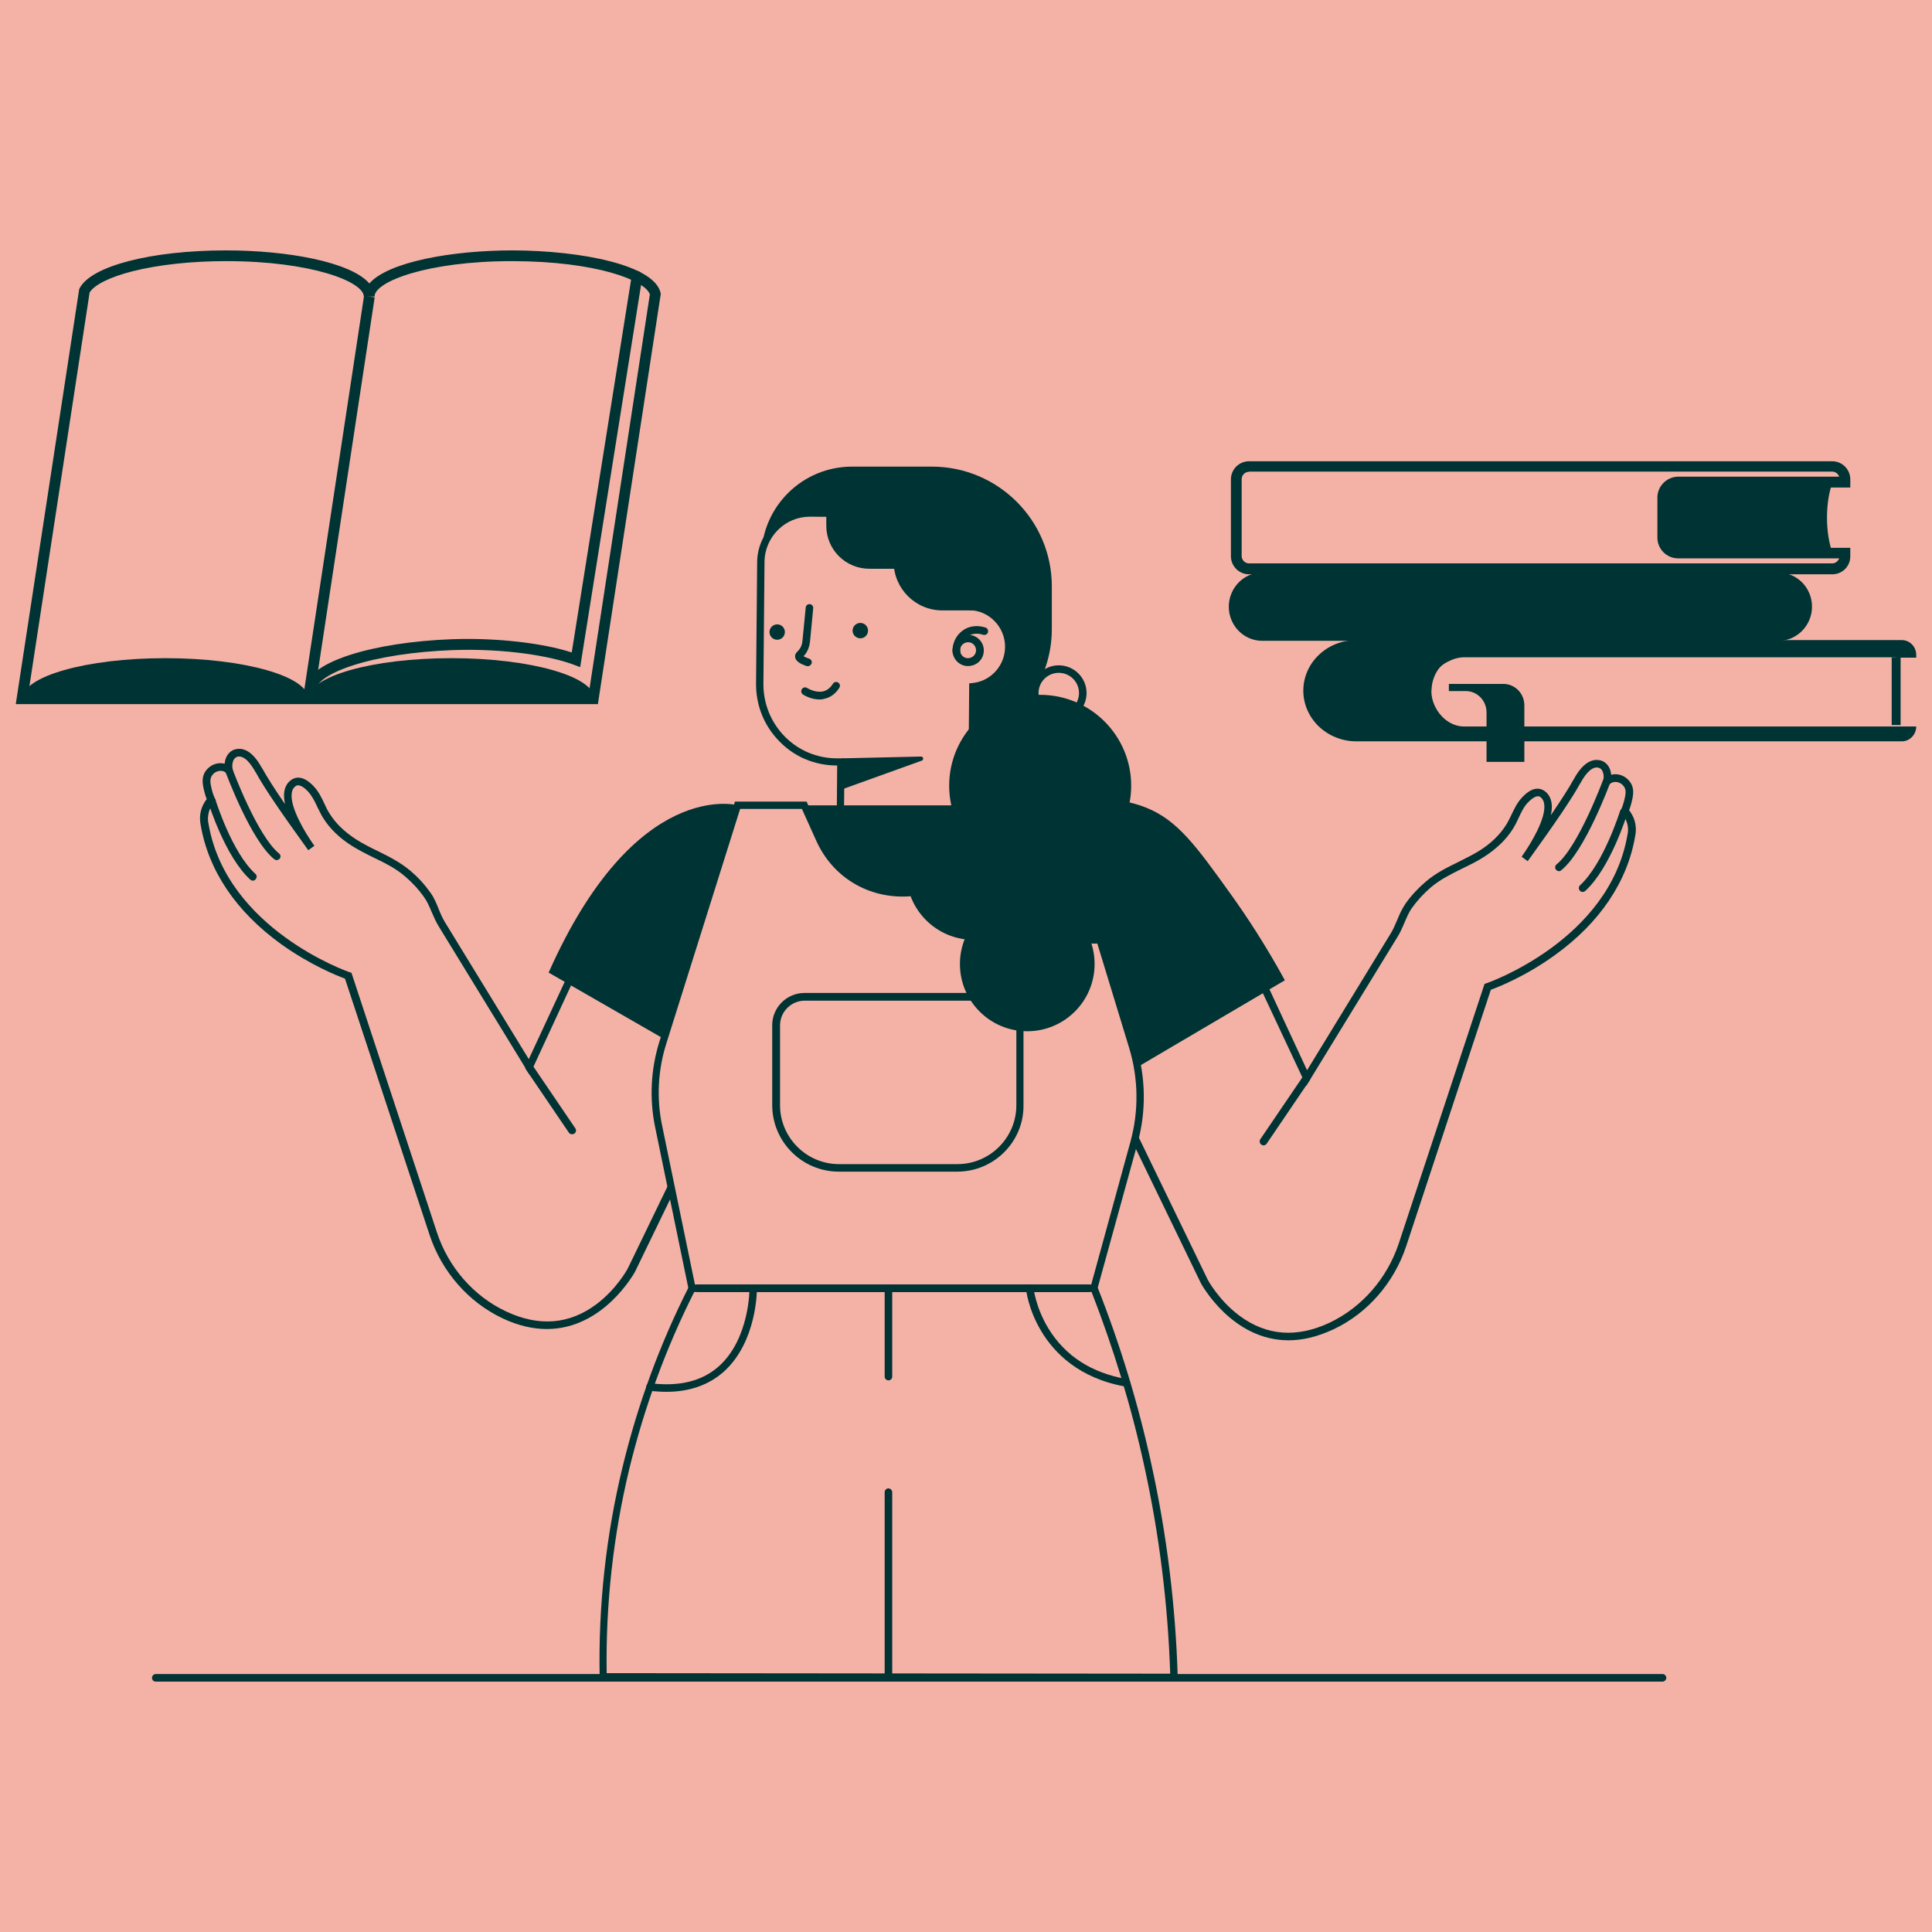 <svg width="245" height="245" viewBox="0 0 245 245" fill="none" xmlns="http://www.w3.org/2000/svg">
<g clip-path="url(#clip0_601_709)">
<path d="M245 0H0V245H245V0Z" fill="#F4B2A6"/>
<path d="M149.329 213.149L76.045 213.081V212.628C75.863 203.67 76.848 194.688 78.956 186.001C80.865 178.109 83.681 170.42 87.361 163.163L87.499 162.913H139.059L139.172 163.207C142.056 170.511 144.372 178.109 146.03 185.774C147.965 194.597 149.079 203.646 149.348 212.673L149.33 213.149H149.329ZM76.934 212.174L148.396 212.242C148.102 203.419 147.006 194.574 145.122 185.979C143.489 178.448 141.218 171.009 138.419 163.82H88.043C84.45 170.941 81.702 178.472 79.819 186.205C77.772 194.687 76.796 203.442 76.934 212.174H76.934Z" fill="#003334"/>
<path d="M134.265 91.401C132.313 91.401 130.749 89.814 130.749 87.886C130.749 85.935 132.338 84.37 134.265 84.37C136.217 84.37 137.789 85.958 137.789 87.886C137.789 89.814 136.217 91.401 134.265 91.401ZM134.265 85.323C132.857 85.323 131.699 86.457 131.699 87.886C131.699 89.314 132.839 90.449 134.265 90.449C135.673 90.449 136.83 89.315 136.83 87.886C136.83 86.457 135.673 85.323 134.265 85.323Z" fill="#003334"/>
<path d="M118.164 59.172H108.058C101.774 59.172 96.678 64.191 96.547 70.428C96.988 67.383 99.601 65.072 102.719 65.092L115.322 65.183C119.865 65.205 123.52 68.948 123.476 73.53L123.45 76.954C126.179 77.272 128.158 79.744 127.881 82.511C127.631 84.983 125.704 86.843 123.338 87.07L123.279 94.008C129.161 91.924 133.384 86.338 133.384 79.766V74.368C133.384 65.977 126.568 59.172 118.164 59.172H118.164Z" fill="#003334"/>
<path d="M123.657 105.735L106.095 105.599L106.164 97.072H106.035C103.305 97.049 100.757 95.983 98.857 94.033C96.896 92.059 95.851 89.451 95.876 86.661L96.015 71.284C96.041 67.61 99.038 64.638 102.666 64.638H102.717L115.32 64.729C117.618 64.752 119.769 65.659 121.41 67.314C123.043 68.992 123.949 71.193 123.932 73.552L123.906 76.568C126.653 77.09 128.632 79.698 128.338 82.556C128.087 85.028 126.204 87.047 123.82 87.455L123.751 94.735V95.19L123.657 105.736V105.735ZM107.011 104.714L122.75 104.828L122.836 95.642V95.189L122.905 86.661L123.319 86.616C125.47 86.411 127.223 84.665 127.431 82.465C127.681 79.97 125.859 77.702 123.388 77.407L122.974 77.362L123.017 73.53C123.043 71.42 122.248 69.424 120.771 67.927C119.32 66.454 117.385 65.636 115.346 65.614L102.735 65.523H102.692C99.556 65.523 96.965 68.086 96.948 71.284L96.809 86.661C96.784 89.202 97.742 91.583 99.513 93.397C101.257 95.166 103.581 96.141 106.052 96.164H107.097L107.011 104.714V104.714Z" fill="#003334"/>
<path d="M122.776 84.461H122.569C121.48 84.348 120.686 83.372 120.798 82.284C120.91 81.195 121.886 80.401 122.975 80.514C124.063 80.628 124.866 81.603 124.746 82.692C124.703 83.213 124.435 83.69 124.02 84.03C123.683 84.302 123.251 84.461 122.776 84.461V84.461ZM122.776 81.444C122.249 81.444 121.817 81.829 121.748 82.351C121.705 82.919 122.111 83.417 122.655 83.463C123.208 83.508 123.726 83.1 123.769 82.556C123.821 81.989 123.406 81.49 122.862 81.444H122.776V81.444Z" fill="#003334"/>
<path d="M106.847 96.164L116.798 95.938C117.092 95.938 117.186 96.346 116.884 96.459L106.804 100.088L106.847 96.164V96.164Z" fill="#003334"/>
<path d="M121.298 83.191C121.048 83.191 120.841 83.01 120.814 82.76C120.702 81.671 121.203 80.582 122.093 79.948C123.406 79.018 124.84 79.54 124.995 79.585C125.245 79.675 125.358 79.97 125.272 80.219C125.177 80.469 124.883 80.582 124.633 80.491C124.59 80.469 123.544 80.084 122.637 80.741C122.024 81.172 121.704 81.921 121.773 82.669C121.79 82.941 121.609 83.168 121.342 83.19H121.298V83.191Z" fill="#003334"/>
<path d="M98.556 81.128C99.1 81.128 99.532 80.691 99.532 80.152C99.532 79.613 99.1 79.176 98.556 79.176C98.02 79.176 97.58 79.614 97.58 80.152C97.58 80.69 98.02 81.128 98.556 81.128Z" fill="#003334"/>
<path d="M109.102 80.946C109.637 80.946 110.078 80.51 110.078 79.97C110.078 79.431 109.637 78.995 109.102 78.995C108.558 78.995 108.117 79.432 108.117 79.97C108.117 80.508 108.558 80.946 109.102 80.946Z" fill="#003334"/>
<path d="M102.442 84.484C102.399 84.484 102.329 84.484 102.286 84.461C101.56 84.211 100.826 83.872 100.826 83.213C100.826 82.919 101.008 82.738 101.146 82.601C101.189 82.556 101.258 82.488 101.327 82.397C101.578 82.102 101.716 81.716 101.759 81.285L102.174 77.043C102.191 76.772 102.442 76.59 102.692 76.612C102.968 76.636 103.15 76.885 103.124 77.134L102.718 81.375C102.649 81.988 102.441 82.532 102.104 82.987C102.035 83.077 101.966 83.145 101.897 83.213C102.009 83.281 102.217 83.394 102.623 83.531C102.873 83.622 103.011 83.894 102.916 84.143C102.83 84.347 102.648 84.484 102.441 84.484L102.442 84.484Z" fill="#003334"/>
<path d="M103.92 88.702C102.806 88.702 101.873 88.113 101.83 88.068C101.605 87.932 101.536 87.614 101.691 87.387C101.83 87.16 102.149 87.092 102.357 87.251C102.374 87.251 103.376 87.886 104.352 87.683C104.853 87.569 105.285 87.251 105.622 86.707C105.761 86.48 106.054 86.412 106.279 86.549C106.512 86.684 106.582 86.98 106.443 87.206C105.968 87.977 105.303 88.453 104.534 88.612C104.327 88.681 104.128 88.703 103.921 88.703L103.92 88.702Z" fill="#003334"/>
<path d="M139.058 163.819H87.386L83.067 142.885C82.342 139.324 82.523 135.605 83.612 132.112L93.2 101.653H102.286L104.351 106.211C106.191 110.317 110.147 112.812 114.665 112.743C119.156 112.675 123.044 110.045 124.771 105.894L126.542 101.63H134.627L144.077 132.589C145.303 136.626 145.373 140.913 144.258 144.972L139.058 163.819ZM88.129 162.912H138.375L143.351 144.791C144.422 140.89 144.371 136.785 143.196 132.906L133.945 102.582H127.129L125.592 106.279C123.726 110.771 119.528 113.606 114.665 113.696C109.776 113.764 105.509 111.065 103.514 106.62L101.691 102.582H93.856L84.475 132.407C83.43 135.74 83.249 139.302 83.957 142.704L88.129 162.912H88.129Z" fill="#003334"/>
<path d="M114.916 72.123H110.235C107.211 72.123 104.784 69.674 104.784 66.68V63.164H114.934V72.123H114.916V72.123Z" fill="#003334"/>
<path d="M127.907 77.407H119.502C116.09 77.407 113.326 74.64 113.326 71.239V68.449H127.907V77.407Z" fill="#003334"/>
<path d="M124.927 63.164H110.441V72.124H124.927V63.164Z" fill="#003334"/>
<path d="M131.906 111.155C138.272 111.155 143.447 105.997 143.447 99.634C143.447 93.271 138.272 88.112 131.906 88.112C125.54 88.112 120.366 93.27 120.366 99.634C120.366 105.998 125.532 111.155 131.906 111.155Z" fill="#003334"/>
<path d="M123.476 119.185C128.192 119.185 132.019 115.367 132.019 110.657C132.019 105.948 128.193 102.129 123.476 102.129C118.759 102.129 114.934 105.947 114.934 110.657C114.934 115.368 118.76 119.185 123.476 119.185V119.185Z" fill="#003334"/>
<path d="M138.808 119.661C143.524 119.661 147.351 115.843 147.351 111.133C147.351 106.424 143.525 102.606 138.808 102.606C134.091 102.606 130.266 106.424 130.266 111.133C130.266 115.843 134.092 119.661 138.808 119.661V119.661Z" fill="#003334"/>
<path d="M121.386 148.578H106.374C101.718 148.578 97.926 144.791 97.926 140.141V130.003C97.926 127.757 99.766 125.92 102.012 125.92H125.705C127.951 125.92 129.791 127.758 129.791 130.003V140.163C129.834 144.79 126.042 148.578 121.386 148.578V148.578ZM102.055 126.896C100.336 126.896 98.919 128.302 98.919 130.026V140.163C98.919 144.269 102.288 147.625 106.399 147.625H121.412C125.524 147.625 128.884 144.269 128.884 140.163V130.026C128.884 128.302 127.476 126.896 125.748 126.896H102.055V126.896Z" fill="#003334"/>
<path d="M130.264 130.774C134.981 130.774 138.807 126.957 138.807 122.247C138.807 117.538 134.981 113.719 130.264 113.719C125.548 113.719 121.73 117.537 121.73 122.247C121.73 126.958 125.548 130.774 130.264 130.774Z" fill="#003334"/>
<path d="M160.231 145.245C160.136 145.245 160.05 145.222 159.955 145.154C159.73 144.996 159.687 144.701 159.817 144.474L165.276 136.444C165.431 136.218 165.725 136.173 165.95 136.309C166.183 136.468 166.226 136.762 166.088 136.989L160.638 145.018C160.526 145.176 160.387 145.245 160.232 145.245H160.231Z" fill="#003334"/>
<path d="M200.707 113.106C200.569 113.106 200.431 113.061 200.345 112.948C200.163 112.743 200.18 112.449 200.362 112.267C203.342 109.546 205.406 102.945 205.432 102.878C205.501 102.628 205.769 102.47 206.045 102.56C206.296 102.628 206.451 102.9 206.357 103.173C206.27 103.444 204.206 110.09 201.018 112.993C200.932 113.061 200.819 113.106 200.707 113.106V113.106Z" fill="#003334"/>
<path d="M197.711 110.476C197.572 110.476 197.434 110.408 197.322 110.294C197.158 110.09 197.184 109.773 197.391 109.614C200.164 107.368 203.247 99 203.291 98.909C203.386 98.66 203.662 98.523 203.904 98.614C204.154 98.705 204.293 98.977 204.207 99.227C204.068 99.59 200.976 107.937 198.005 110.341C197.91 110.431 197.797 110.477 197.711 110.477L197.711 110.476Z" fill="#003334"/>
<path d="M72.554 143.838C72.39 143.838 72.234 143.77 72.14 143.634L66.689 135.605C66.534 135.378 66.603 135.083 66.828 134.924C67.052 134.765 67.346 134.834 67.51 135.061L72.961 143.089C73.116 143.315 73.047 143.61 72.822 143.769C72.736 143.791 72.641 143.838 72.554 143.838V143.838Z" fill="#003334"/>
<path d="M32.052 111.678C31.94 111.678 31.828 111.633 31.733 111.542C28.554 108.638 26.489 101.994 26.395 101.721C26.326 101.472 26.463 101.2 26.714 101.109C26.965 101.04 27.233 101.176 27.328 101.425C27.353 101.494 29.392 108.094 32.389 110.815C32.597 110.996 32.597 111.291 32.415 111.496C32.329 111.632 32.191 111.677 32.052 111.677V111.678Z" fill="#003334"/>
<path d="M35.075 109.07C34.962 109.07 34.868 109.024 34.773 108.956C31.801 106.552 28.709 98.183 28.579 97.843C28.484 97.594 28.622 97.322 28.873 97.231C29.123 97.14 29.392 97.276 29.486 97.525C29.503 97.616 32.622 105.986 35.386 108.23C35.593 108.389 35.636 108.707 35.455 108.911C35.343 109.001 35.204 109.07 35.075 109.07H35.075Z" fill="#003334"/>
<path d="M112.661 213.149C112.393 213.149 112.186 212.922 112.186 212.673V189.221C112.186 188.95 112.41 188.745 112.661 188.745C112.912 188.745 113.144 188.972 113.144 189.221V212.65C113.144 212.922 112.937 213.149 112.661 213.149Z" fill="#003334"/>
<path d="M112.661 175.046C112.393 175.046 112.186 174.819 112.186 174.57V163.366C112.186 163.094 112.41 162.889 112.661 162.889C112.912 162.889 113.144 163.116 113.144 163.366V174.57C113.144 174.842 112.937 175.046 112.661 175.046Z" fill="#003334"/>
<path d="M142.851 175.84H142.764C136.76 174.797 133.651 171.462 132.087 168.877C130.377 166.065 130.109 163.525 130.109 163.411C130.083 163.139 130.264 162.913 130.541 162.889C130.809 162.867 131.041 163.048 131.059 163.321C131.059 163.344 131.336 165.793 132.925 168.424C135.058 171.939 138.418 174.116 142.919 174.888C143.196 174.933 143.35 175.182 143.307 175.455C143.282 175.682 143.074 175.84 142.85 175.84H142.851Z" fill="#003334"/>
<path d="M84.518 176.498C83.818 176.498 83.109 176.453 82.367 176.362C82.09 176.339 81.91 176.09 81.953 175.818C81.996 175.546 82.229 175.365 82.497 175.41C86.108 175.863 89.019 175.16 91.135 173.278C95.056 169.808 95.056 163.457 95.039 163.389C95.039 163.117 95.238 162.913 95.515 162.889C95.791 162.889 95.99 163.094 95.99 163.366C95.99 163.638 95.99 170.193 91.749 173.98C89.857 175.637 87.43 176.498 84.519 176.498H84.518Z" fill="#003334"/>
<path d="M84.275 131.533L93.519 102.107C93.519 102.13 80.588 98.523 69.574 123.336L84.207 131.75L84.275 131.533Z" fill="#003334"/>
<path d="M137.944 163.842H88.518C88.25 163.842 88.043 163.616 88.043 163.366C88.043 163.116 88.267 162.889 88.518 162.889H137.97C138.238 162.889 138.446 163.116 138.446 163.366C138.446 163.616 138.221 163.842 137.944 163.842Z" fill="#003334"/>
<path d="M229.783 76.931C229.783 79.312 227.874 81.263 225.533 81.263H160.066C157.708 81.263 155.825 79.312 155.825 76.931C155.825 74.55 157.734 72.599 160.066 72.599H225.507C227.874 72.599 229.783 74.527 229.783 76.931Z" fill="#003334"/>
<path d="M231.683 65.637C231.683 67.383 231.96 68.971 232.392 70.15H212.697C211.678 70.15 210.857 69.266 210.857 68.199V63.119C210.857 62.03 211.678 61.168 212.697 61.168H232.392C231.96 62.302 231.683 63.89 231.683 65.636V65.637Z" fill="#003334"/>
<path d="M232.366 72.827H158.391C157.113 72.827 156.094 71.783 156.094 70.536V60.783C156.094 59.513 157.139 58.492 158.391 58.492H232.349C233.619 58.492 234.638 59.536 234.638 60.783V61.827H212.81C212.11 61.827 211.54 62.416 211.54 63.12V68.2C211.54 68.903 212.11 69.471 212.81 69.471H234.638V70.513C234.664 71.784 233.644 72.827 232.366 72.827V72.827ZM158.391 59.831C157.864 59.831 157.458 60.261 157.458 60.76V70.513C157.458 71.034 157.89 71.443 158.391 71.443H232.349C232.755 71.443 233.092 71.171 233.23 70.808H212.81C211.359 70.808 210.176 69.628 210.176 68.177V63.097C210.176 61.645 211.359 60.466 212.81 60.444H233.23C233.092 60.08 232.755 59.808 232.349 59.808H158.391V59.831V59.831Z" fill="#003334"/>
<path d="M241.02 83.35H239.889V91.946H241.02V83.35Z" fill="#003334"/>
<path d="M193.306 89.451V96.618H188.511V90.358C188.511 88.862 187.354 87.637 185.877 87.637H183.734V86.73H190.688C192.139 86.752 193.305 87.954 193.305 89.451H193.306Z" fill="#003334"/>
<path d="M75.82 89.292H2L10.042 36.674L10.085 36.583C11.493 33.748 19.146 31.752 28.691 31.752C36.387 31.752 44.472 33.203 46.84 35.947C49.198 33.226 57.283 31.752 64.988 31.752C73.781 31.775 83.042 33.635 83.775 37.172L83.793 37.309L83.724 37.717L75.82 89.292V89.292ZM3.59 87.932H74.663L82.385 37.49L82.411 37.332C81.815 35.54 75.595 33.136 64.962 33.113C54.156 33.113 47.496 35.722 47.496 37.604H46.132C46.132 35.722 39.48 33.113 28.666 33.113C24.33 33.113 20.123 33.568 16.875 34.383C13.973 35.109 11.926 36.13 11.356 37.105L11.269 37.717L3.59 87.932V87.932Z" fill="#003334"/>
<path d="M46.166 37.501L38.427 88.516L39.774 88.719L47.514 37.705L46.166 37.502V37.501Z" fill="#003334"/>
<path d="M39.117 88.634C39.117 85.777 31.006 83.463 20.969 83.463C10.931 83.463 2.82 85.777 2.82 88.634H39.117V88.634Z" fill="#003334"/>
<path d="M75.388 88.634C75.388 85.777 67.277 83.463 57.239 83.463C47.202 83.463 39.091 85.777 39.091 88.634H75.388Z" fill="#003334"/>
<path d="M39.385 88.226C39.022 88.226 38.728 87.931 38.703 87.568C38.642 85.845 40.594 84.28 44.36 83.055C47.815 81.944 52.402 81.241 57.334 81.059C62.871 80.855 68.823 81.535 72.503 82.738L80.112 34.95C80.181 34.587 80.527 34.315 80.89 34.383C81.252 34.452 81.52 34.791 81.451 35.154L73.573 84.598L72.779 84.303C69.937 83.214 64.055 82.194 57.352 82.443C52.557 82.624 48.083 83.305 44.775 84.371C41.25 85.505 40.024 86.753 40.067 87.546C40.093 87.931 39.799 88.227 39.41 88.249L39.385 88.226H39.385Z" fill="#003334"/>
<path d="M19.759 213.248H210.831C211.09 213.248 211.306 213.028 211.306 212.767C211.306 212.506 211.09 212.286 210.831 212.286H19.759C19.491 212.286 19.275 212.506 19.275 212.767C19.275 213.048 19.474 213.248 19.759 213.248Z" fill="#023435"/>
<path d="M243 83.395V83.055C243 82.013 242.18 81.173 241.186 81.173H171.996C168.273 81.173 165.275 84.053 165.275 87.592C165.275 89.361 166.044 90.971 167.245 92.128C168.471 93.284 170.156 94.01 171.996 94.01H241.186C242.18 94.01 243 93.149 243 92.128H185.67C184.254 92.128 183.007 91.265 182.257 90.089C182.196 89.997 182.148 89.896 182.094 89.799C182.041 89.703 181.988 89.608 181.942 89.508C181.883 89.381 181.83 89.253 181.783 89.121C181.724 88.958 181.675 88.795 181.636 88.629V88.627C181.621 88.566 181.604 88.506 181.593 88.444C181.543 88.184 181.515 87.921 181.515 87.659V87.637C181.515 87.629 181.517 87.622 181.517 87.614C181.518 87.519 181.539 87.416 181.546 87.318C181.561 87.121 181.573 86.923 181.612 86.734C181.781 85.883 182.166 85.037 182.715 84.507C183.022 84.22 183.395 84.003 183.79 83.822C183.977 83.725 184.171 83.645 184.372 83.578H184.373C184.566 83.513 184.76 83.456 184.963 83.421C185.185 83.377 185.411 83.35 185.644 83.35H240.46V83.395H242.999H243Z" fill="#003334"/>
<path d="M143.576 132.747C143.811 133.515 143.989 134.294 144.138 135.078L144.215 135.334L162.933 124.311C160.48 119.82 158.07 116.169 156.048 113.357C151.617 107.165 149.302 104.035 145.415 102.448C141.286 100.769 137.123 101.336 134.264 102.13L134.919 104.318L143.575 132.748L143.576 132.747Z" fill="#003334"/>
<path d="M134.265 102.163V102.129H134.255L134.265 102.163Z" fill="#003334"/>
<path d="M125.134 106.098L126.784 102.129H101.968L103.894 106.416C108.057 115.647 121.248 115.442 125.134 106.098Z" fill="#003334"/>
<path d="M84.951 149.82L79.613 160.848C79.595 160.894 78.23 163.434 75.639 165.385C72.184 167.97 68.323 168.265 64.151 166.292C60.056 164.364 56.852 160.69 55.401 156.268L44.568 123.358L44.344 123.29C44.18 123.245 28.709 117.846 26.438 104.442C26.351 104.057 26.351 103.671 26.421 103.285C26.532 102.559 26.896 102.06 27.172 101.743L27.371 101.516L27.232 101.222C27.077 100.882 26.964 100.541 26.869 100.178C26.645 99.249 26.532 98.681 27.034 98.159C27.258 97.91 27.621 97.752 27.967 97.752C28.235 97.752 28.485 97.819 28.692 98.046L29.755 98.999L29.505 97.592C29.375 96.912 29.53 96.277 29.919 96.049C30.005 95.982 30.169 95.914 30.395 95.936C31.034 95.982 31.707 96.662 32.416 97.932L32.442 97.955C33.435 99.793 35.456 102.786 38.981 107.663C39.05 107.754 39.067 107.798 39.093 107.821L39.87 107.254C39.818 107.185 39.749 107.095 39.706 107.027C38.73 105.644 36.708 102.332 37.002 100.54C37.045 100.155 37.227 99.882 37.504 99.678C38.004 99.338 38.756 100.041 39.05 100.359C39.568 100.926 39.914 101.606 40.251 102.355C40.484 102.786 40.682 103.262 40.959 103.693C41.797 105.053 43.024 106.255 44.639 107.276C45.572 107.843 46.496 108.319 47.429 108.773C48.837 109.453 50.176 110.111 51.36 111.132C52.292 111.926 53.087 112.788 53.744 113.717C54.175 114.307 54.452 114.964 54.746 115.668C54.996 116.235 55.247 116.824 55.584 117.392L67.167 136.307L72.687 124.377L84.364 131.26L84.654 130.338L72.281 123.062L67.055 134.311L56.422 116.939C56.111 116.439 55.878 115.895 55.653 115.328C55.359 114.602 55.066 113.854 54.565 113.173C53.856 112.176 53.019 111.245 52.016 110.407C50.721 109.317 49.296 108.614 47.887 107.912C46.98 107.481 46.047 107.004 45.183 106.46C43.706 105.507 42.566 104.419 41.797 103.171C41.547 102.786 41.34 102.377 41.141 101.924C40.778 101.153 40.389 100.336 39.749 99.678C38.394 98.25 37.417 98.568 36.959 98.884C36.458 99.225 36.165 99.724 36.052 100.381C35.983 100.858 36.026 101.402 36.139 101.969C34.774 99.974 33.85 98.522 33.28 97.479L33.254 97.456C32.917 96.867 31.941 95.052 30.438 94.961C29.963 94.938 29.601 95.074 29.393 95.211C28.874 95.527 28.555 96.118 28.486 96.843C27.76 96.662 26.922 96.867 26.326 97.479C25.419 98.408 25.695 99.52 25.92 100.405C25.989 100.721 26.101 101.039 26.214 101.334C25.894 101.742 25.557 102.331 25.419 103.103C25.333 103.602 25.351 104.124 25.445 104.6C26.421 110.384 29.937 115.601 35.62 119.705C39.369 122.403 42.842 123.765 43.749 124.105L54.469 156.583C56.015 161.256 59.375 165.111 63.72 167.175C65.784 168.15 67.65 168.535 69.352 168.535C76.547 168.535 80.434 161.414 80.503 161.323L85.288 151.446L84.952 149.818L84.951 149.82Z" fill="#003334"/>
<path d="M207.386 104.511C207.247 103.74 206.91 103.151 206.591 102.742C206.703 102.447 206.816 102.129 206.884 101.812C207.109 100.928 207.386 99.816 206.479 98.886C205.883 98.273 205.044 98.047 204.319 98.251C204.25 97.525 203.93 96.936 203.412 96.618C203.204 96.482 202.842 96.347 202.366 96.369C200.863 96.459 199.861 98.273 199.55 98.864L199.524 98.886C198.954 99.93 198.021 101.382 196.665 103.377C196.795 102.811 196.821 102.267 196.752 101.79C196.64 101.155 196.346 100.633 195.844 100.293C195.387 99.976 194.41 99.635 193.054 101.087C192.415 101.745 192.027 102.561 191.664 103.333C191.439 103.764 191.258 104.194 191.007 104.58C190.23 105.827 189.098 106.939 187.621 107.868C186.74 108.412 185.825 108.865 184.918 109.319C183.509 110 182.059 110.726 180.789 111.815C179.804 112.654 178.949 113.584 178.24 114.582C177.765 115.285 177.446 116.01 177.152 116.736C176.901 117.326 176.676 117.848 176.374 118.347L165.75 135.72L160.524 124.47L143.967 134.207C144.042 134.533 144.099 134.861 144.16 135.189L160.091 125.831L165.654 137.692L177.238 118.777C177.583 118.233 177.834 117.62 178.084 117.054C178.377 116.373 178.646 115.694 179.077 115.103C179.743 114.173 180.537 113.312 181.461 112.518C182.645 111.519 183.983 110.862 185.392 110.159C186.325 109.706 187.283 109.252 188.191 108.662C189.78 107.641 191.032 106.439 191.871 105.078C192.139 104.647 192.371 104.194 192.57 103.74C192.916 102.992 193.252 102.288 193.779 101.744C194.099 101.426 194.842 100.723 195.325 101.063C195.594 101.245 195.749 101.539 195.817 101.926C196.12 103.717 194.099 107.029 193.114 108.412C193.071 108.502 193.002 108.57 192.958 108.639L193.727 109.205C193.753 109.182 193.779 109.137 193.848 109.046C197.364 104.17 199.385 101.176 200.387 99.34L200.413 99.316C201.113 98.024 201.796 97.365 202.435 97.321C202.659 97.321 202.815 97.388 202.91 97.434C203.273 97.661 203.454 98.273 203.316 98.975L203.065 100.382L204.137 99.43C204.638 98.975 205.381 99.135 205.795 99.566C206.297 100.087 206.175 100.678 205.951 101.585C205.864 101.925 205.744 102.288 205.588 102.628L205.45 102.923L205.657 103.15C205.934 103.467 206.27 103.989 206.408 104.692C206.477 105.054 206.477 105.441 206.383 105.848C204.094 119.253 188.64 124.651 188.484 124.695L188.26 124.764L177.376 157.696C175.899 162.119 172.72 165.77 168.634 167.721C164.454 169.694 160.592 169.399 157.163 166.837C154.546 164.886 153.164 162.3 153.164 162.3L144.075 143.546C143.982 143.994 143.88 144.44 143.758 144.882L143.719 145.024L152.301 162.754C152.344 162.822 156.205 169.966 163.409 169.966C165.111 169.966 166.976 169.558 169.084 168.582C173.429 166.541 176.789 162.663 178.335 157.991L189.055 125.513C189.987 125.173 193.46 123.811 197.183 121.113C202.866 117.03 206.382 111.79 207.358 106.03C207.471 105.508 207.471 105.01 207.384 104.51L207.386 104.511Z" fill="#003334"/>
</g>
<defs>
<clipPath id="clip0_601_709">
<rect width="245" height="245" fill="white"/>
</clipPath>
</defs>
</svg>
